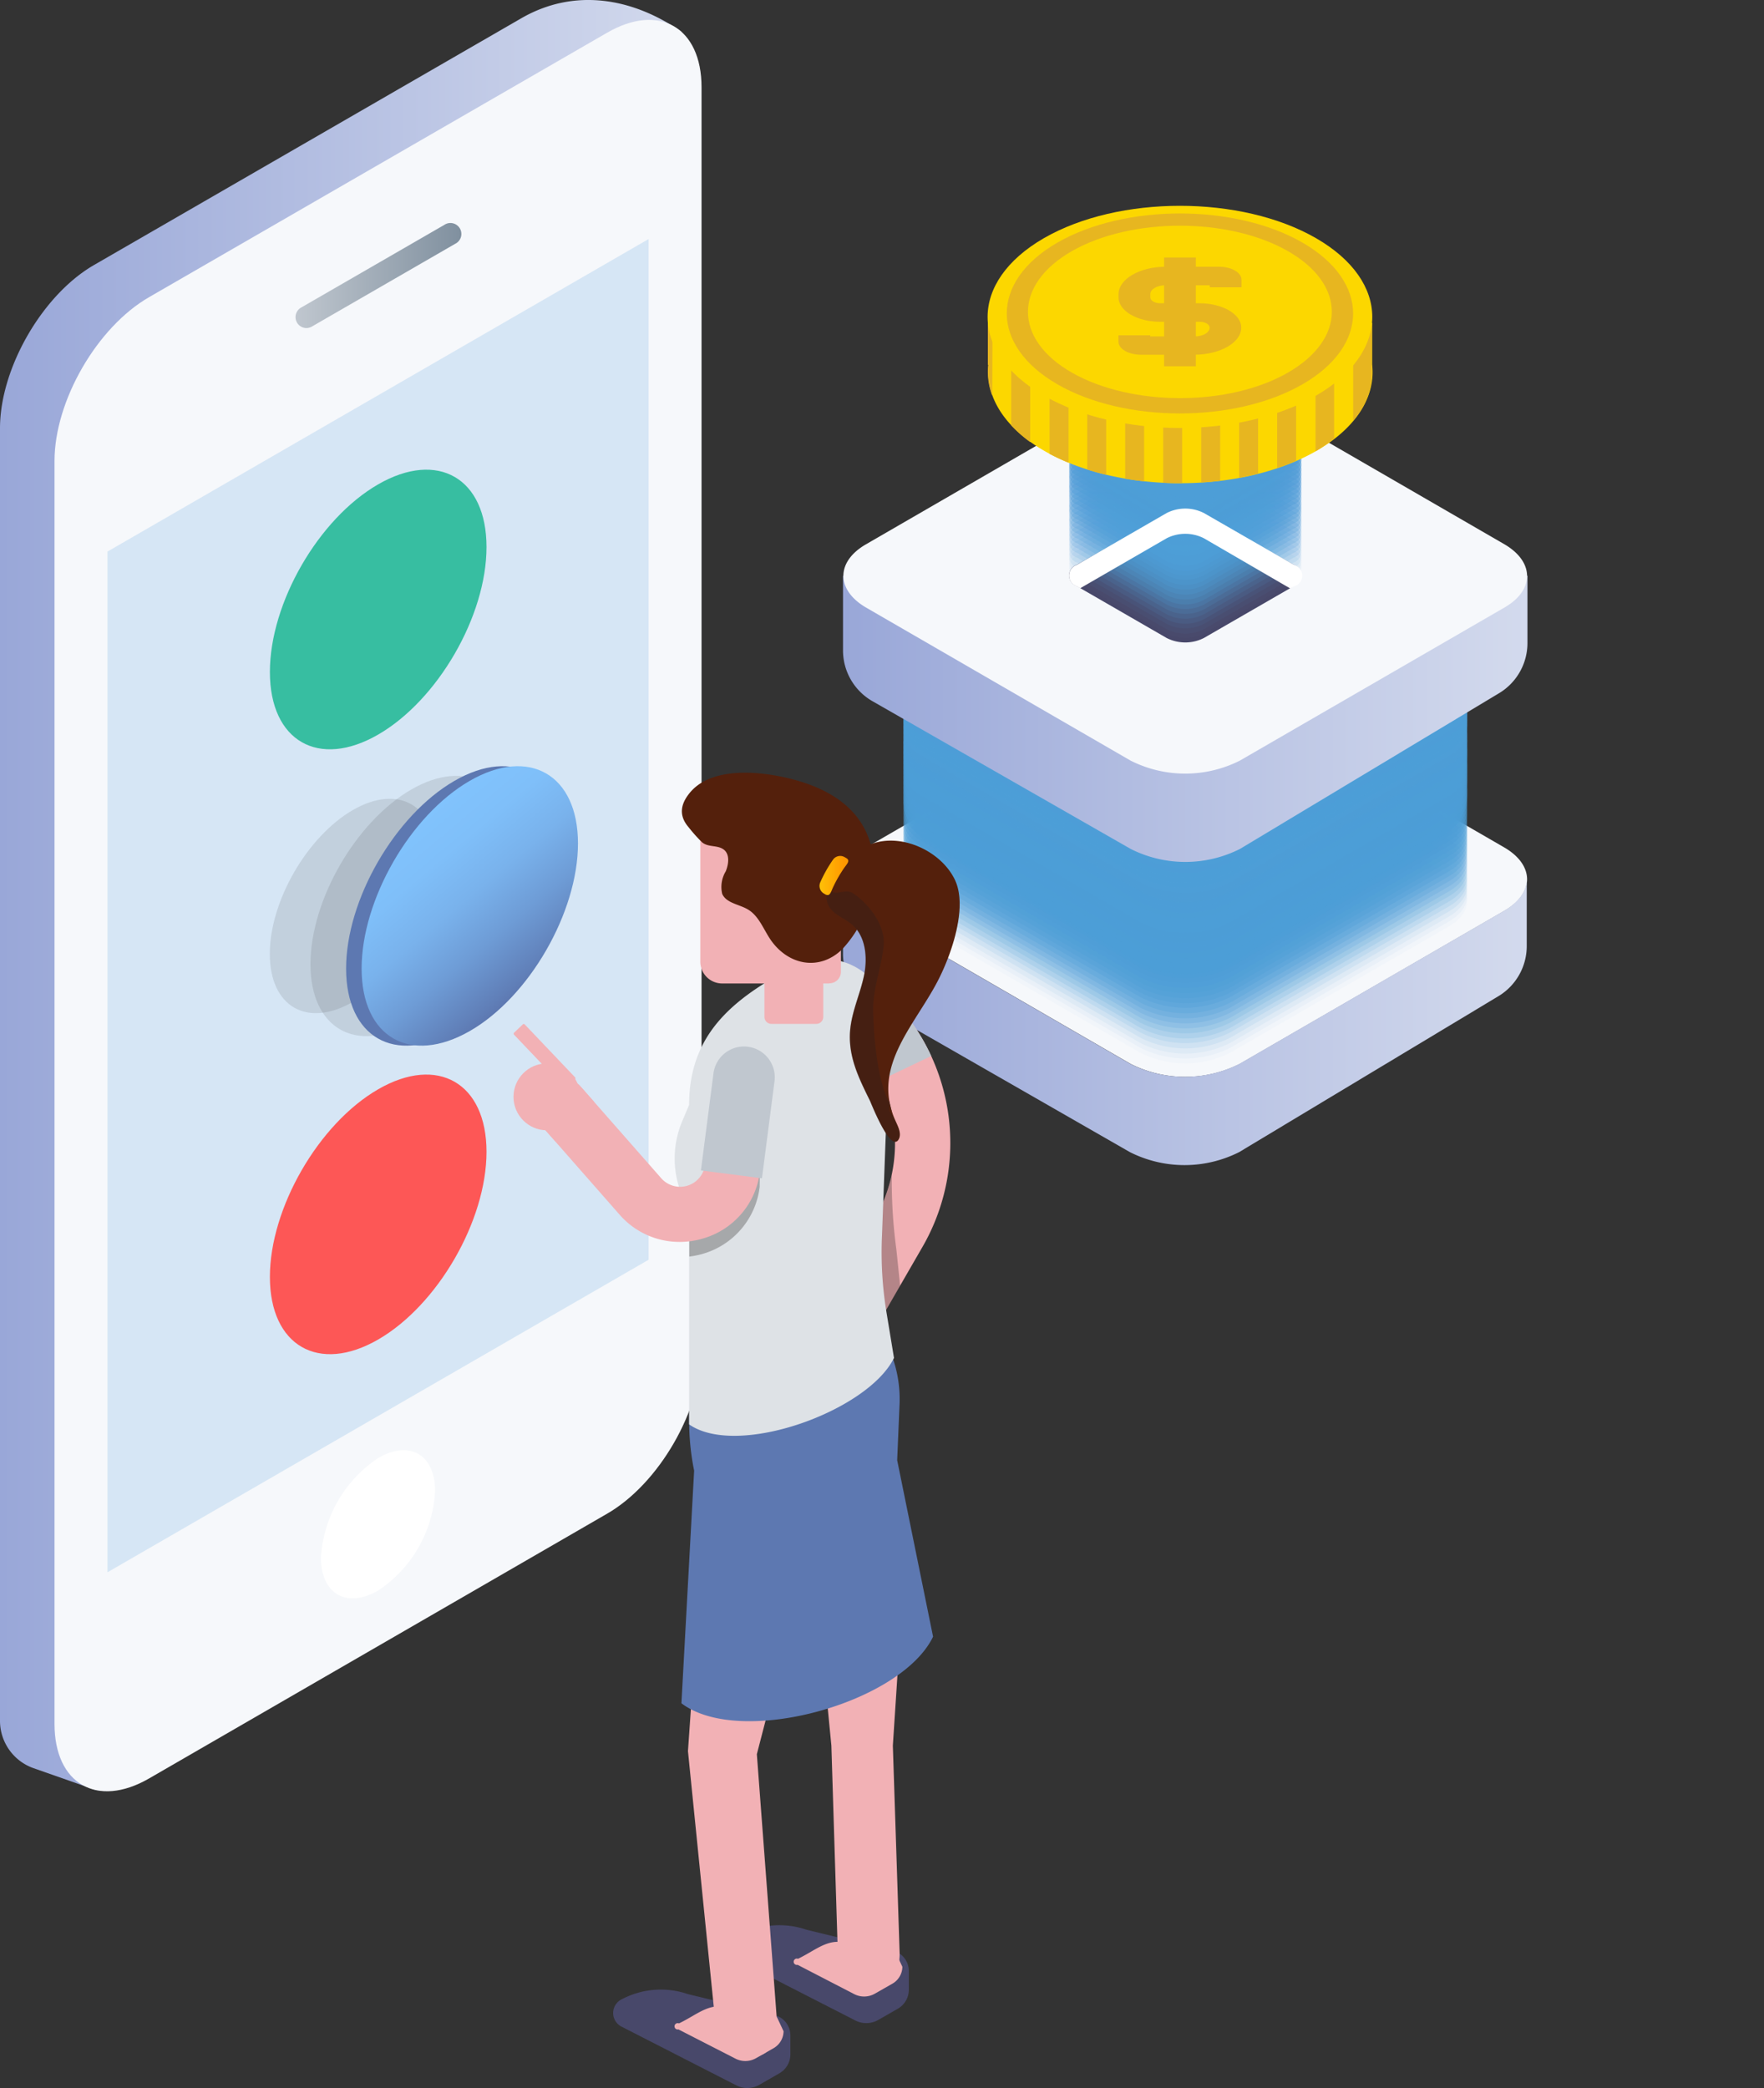 <svg id="47a97f7e-73f4-4dd8-abbe-4f8abd54e6cf" data-name="Graphics" xmlns="http://www.w3.org/2000/svg" xmlns:xlink="http://www.w3.org/1999/xlink" viewBox="0 0 200 236.64">
  <rect x="0" y="0" width="200" height="236.64" fill="#333333" stroke="none"/>
  <defs>
    <filter id="ac5db0db-f914-43ca-a4be-9edf4314daa2" x="127.39" y="-8353.21" width="72.61" height="32766" filterUnits="userSpaceOnUse" color-interpolation-filters="sRGB">
      <feFlood flood-color="#fff" result="bg"/>
      <feBlend in="SourceGraphic" in2="bg"/>
    </filter>
    <mask id="bbe355aa-a183-4789-9f9c-3751db133ed4" x="127.39" y="-8353.21" width="72.61" height="32766" maskUnits="userSpaceOnUse">
      <g style="filter: url(#ac5db0db-f914-43ca-a4be-9edf4314daa2)"/>
    </mask>
    <linearGradient id="318a39e6-16ab-41e0-b1ca-c0fe6c794d1e" x1="26.81" y1="75.29" x2="104.42" y2="75.29" gradientTransform="matrix(-1, 0, 0, 1, 200, 0)" gradientUnits="userSpaceOnUse">
      <stop offset="0" stop-color="#d3daed"/>
      <stop offset="1" stop-color="#99a7d8"/>
    </linearGradient>
    <linearGradient id="cb3c7bc8-acd7-4355-bf61-6b5de3be7945" x1="65.62" y1="72.86" x2="65.62" y2="57.66" gradientTransform="matrix(-1, 0, 0, 1, 200, 0)" gradientUnits="userSpaceOnUse">
      <stop offset="0.35" stop-color="#4d9ed7"/>
      <stop offset="1" stop-color="#5d91d7"/>
    </linearGradient>
    <linearGradient id="baeb30a3-38c5-42d0-8b15-b0db3afe9fe6" x1="65.62" y1="72.32" x2="65.62" y2="57.12" xlink:href="#cb3c7bc8-acd7-4355-bf61-6b5de3be7945"/>
    <linearGradient id="96bd8a0b-0fe4-4ea9-9d00-8bf34a2447ff" x1="65.62" y1="71.77" x2="65.62" y2="56.57" xlink:href="#cb3c7bc8-acd7-4355-bf61-6b5de3be7945"/>
    <linearGradient id="0992fb36-9e75-496e-a007-69be1b19966d" x1="65.62" y1="71.22" x2="65.62" y2="56.02" xlink:href="#cb3c7bc8-acd7-4355-bf61-6b5de3be7945"/>
    <linearGradient id="a914aa84-ef52-4540-8940-96d805c556fd" x1="65.62" y1="70.67" x2="65.62" y2="55.47" xlink:href="#cb3c7bc8-acd7-4355-bf61-6b5de3be7945"/>
    <linearGradient id="e985c8ca-f839-47fc-aaa1-7da0f88f151a" x1="65.62" y1="70.13" x2="65.62" y2="54.93" xlink:href="#cb3c7bc8-acd7-4355-bf61-6b5de3be7945"/>
    <linearGradient id="0f753718-0446-41b2-8115-f817d798be5e" x1="65.62" y1="69.58" x2="65.62" y2="54.38" xlink:href="#cb3c7bc8-acd7-4355-bf61-6b5de3be7945"/>
    <linearGradient id="7ff18a1d-410d-4b47-8a48-0fac68388fbf" x1="65.62" y1="69.03" x2="65.62" y2="53.83" xlink:href="#cb3c7bc8-acd7-4355-bf61-6b5de3be7945"/>
    <linearGradient id="f088152e-2416-4f62-92b3-acfe8a5f3f07" x1="65.62" y1="68.48" x2="65.62" y2="53.28" xlink:href="#cb3c7bc8-acd7-4355-bf61-6b5de3be7945"/>
    <linearGradient id="cf6fb3ac-0df4-4946-bc59-b24559400c8d" x1="65.62" y1="67.94" x2="65.62" y2="52.74" xlink:href="#cb3c7bc8-acd7-4355-bf61-6b5de3be7945"/>
    <linearGradient id="b5d7688b-e029-4e45-a9f5-66cfc3671f7e" x1="65.62" y1="67.39" x2="65.62" y2="52.19" xlink:href="#cb3c7bc8-acd7-4355-bf61-6b5de3be7945"/>
    <linearGradient id="8bf0473b-93fc-46c2-9ccf-6811695eb870" x1="65.62" y1="66.84" x2="65.62" y2="51.64" xlink:href="#cb3c7bc8-acd7-4355-bf61-6b5de3be7945"/>
    <linearGradient id="77410397-fadf-468d-af22-b9abb28c0cd2" x1="65.62" y1="66.29" x2="65.62" y2="51.1" xlink:href="#cb3c7bc8-acd7-4355-bf61-6b5de3be7945"/>
    <linearGradient id="0b9280f1-7860-47cd-8324-2170a945d2b4" x1="65.62" y1="65.75" x2="65.62" y2="50.55" xlink:href="#cb3c7bc8-acd7-4355-bf61-6b5de3be7945"/>
    <linearGradient id="5339cd63-bd8c-442c-90b4-6e4993dcaf18" x1="65.62" y1="65.2" x2="65.62" y2="50" xlink:href="#cb3c7bc8-acd7-4355-bf61-6b5de3be7945"/>
    <linearGradient id="e9266d9c-b798-4250-8507-87653c0d345f" x1="65.62" y1="64.65" x2="65.62" y2="49.45" xlink:href="#cb3c7bc8-acd7-4355-bf61-6b5de3be7945"/>
    <linearGradient id="070e7595-56d0-4330-8845-0594552e833b" x1="65.62" y1="64.1" x2="65.62" y2="48.91" xlink:href="#cb3c7bc8-acd7-4355-bf61-6b5de3be7945"/>
    <linearGradient id="2bc3b43b-1688-46a1-a58b-777956156d5f" x1="65.62" y1="63.56" x2="65.62" y2="48.36" xlink:href="#cb3c7bc8-acd7-4355-bf61-6b5de3be7945"/>
    <linearGradient id="0d01f948-ae99-4187-8300-5fd468ad3b71" x1="65.62" y1="63.01" x2="65.62" y2="47.81" xlink:href="#cb3c7bc8-acd7-4355-bf61-6b5de3be7945"/>
    <linearGradient id="d5d0e951-1990-41b1-9a06-237799c3d3f6" x1="65.62" y1="62.46" x2="65.62" y2="47.26" xlink:href="#cb3c7bc8-acd7-4355-bf61-6b5de3be7945"/>
    <linearGradient id="85301667-e633-4ec2-bddd-9ba5f20ec847" x1="65.62" y1="61.91" x2="65.62" y2="46.72" xlink:href="#cb3c7bc8-acd7-4355-bf61-6b5de3be7945"/>
    <linearGradient id="d5418d8c-892d-4490-bcc2-7345f78e23fb" x1="65.62" y1="61.37" x2="65.62" y2="46.17" xlink:href="#cb3c7bc8-acd7-4355-bf61-6b5de3be7945"/>
    <linearGradient id="6b6986bc-1059-4b36-b8ab-8816ab54d861" x1="65.62" y1="60.82" x2="65.62" y2="45.62" xlink:href="#cb3c7bc8-acd7-4355-bf61-6b5de3be7945"/>
    <linearGradient id="4d72681f-f3c1-40b5-9523-f3c0eb1732be" x1="65.62" y1="60.27" x2="65.62" y2="45.07" xlink:href="#cb3c7bc8-acd7-4355-bf61-6b5de3be7945"/>
    <linearGradient id="e3050135-a67e-4f5c-9750-4fb9cb1d7316" x1="65.62" y1="59.72" x2="65.62" y2="44.53" xlink:href="#cb3c7bc8-acd7-4355-bf61-6b5de3be7945"/>
    <linearGradient id="94417998-1473-412e-9d99-57a3143b7ad2" x1="65.62" y1="59.18" x2="65.62" y2="43.98" xlink:href="#cb3c7bc8-acd7-4355-bf61-6b5de3be7945"/>
    <linearGradient id="41e722f0-1375-4700-bef5-ec2576ecaa5e" x1="65.62" y1="58.63" x2="65.62" y2="43.43" xlink:href="#cb3c7bc8-acd7-4355-bf61-6b5de3be7945"/>
    <linearGradient id="f6fedfc6-22bc-4f49-974c-02f9d10ce9c6" x1="65.62" y1="58.08" x2="65.62" y2="42.88" xlink:href="#cb3c7bc8-acd7-4355-bf61-6b5de3be7945"/>
    <linearGradient id="96a52eaf-c94c-415a-b1b3-7b6071d7a738" x1="65.62" y1="57.53" x2="65.62" y2="42.34" xlink:href="#cb3c7bc8-acd7-4355-bf61-6b5de3be7945"/>
    <linearGradient id="109f1c71-24d3-4328-aacc-03ec2c5d896a" x1="65.62" y1="56.99" x2="65.62" y2="41.79" xlink:href="#cb3c7bc8-acd7-4355-bf61-6b5de3be7945"/>
    <linearGradient id="b223de93-8aa1-4366-9a40-82cb1de61c0d" x1="65.62" y1="56.44" x2="65.62" y2="41.24" xlink:href="#cb3c7bc8-acd7-4355-bf61-6b5de3be7945"/>
    <linearGradient id="b0ef1f00-fe89-40f6-b75e-d353b256e740" x1="65.62" y1="55.34" x2="65.62" y2="40.15" xlink:href="#cb3c7bc8-acd7-4355-bf61-6b5de3be7945"/>
    <linearGradient id="e4d1cc1d-1f6f-46a9-862b-4f1f8ca94987" x1="65.62" y1="54.8" x2="65.62" y2="39.6" xlink:href="#cb3c7bc8-acd7-4355-bf61-6b5de3be7945"/>
    <linearGradient id="5d5d9dfc-4c14-4fd9-8141-08f9f48b7576" x1="65.62" y1="54.25" x2="65.62" y2="39.05" xlink:href="#cb3c7bc8-acd7-4355-bf61-6b5de3be7945"/>
    <linearGradient id="3044d4b1-2ae4-4053-86f6-9f8cc2c21265" x1="65.62" y1="53.7" x2="65.62" y2="38.5" xlink:href="#cb3c7bc8-acd7-4355-bf61-6b5de3be7945"/>
    <linearGradient id="26b04eae-2cd6-4b94-a417-ffeb4881bd54" x1="65.62" y1="53.15" x2="65.62" y2="37.96" xlink:href="#cb3c7bc8-acd7-4355-bf61-6b5de3be7945"/>
    <linearGradient id="716bbb98-0eca-4ab2-ac83-50d8309d8790" x1="65.62" y1="52.61" x2="65.62" y2="37.41" xlink:href="#cb3c7bc8-acd7-4355-bf61-6b5de3be7945"/>
    <linearGradient id="3f7fd053-b424-473b-aec6-e404cd5daa4d" x1="65.62" y1="52.06" x2="65.62" y2="36.86" xlink:href="#cb3c7bc8-acd7-4355-bf61-6b5de3be7945"/>
    <linearGradient id="84df6552-357e-40c5-9741-a68c180679bc" x1="65.62" y1="51.51" x2="65.62" y2="36.31" xlink:href="#cb3c7bc8-acd7-4355-bf61-6b5de3be7945"/>
    <linearGradient id="e96b3357-00c0-4c00-8174-491ecd2bea2b" x1="65.62" y1="50.96" x2="65.62" y2="35.77" xlink:href="#cb3c7bc8-acd7-4355-bf61-6b5de3be7945"/>
    <linearGradient id="d353df6a-fcf9-4e25-a411-86631e478d6e" x1="65.62" y1="50.42" x2="65.62" y2="35.22" xlink:href="#cb3c7bc8-acd7-4355-bf61-6b5de3be7945"/>
    <linearGradient id="54538f16-9bd8-4e5d-9c20-c82405bce0df" x1="26.81" y1="115.85" x2="104.42" y2="115.85" xlink:href="#318a39e6-16ab-41e0-b1ca-c0fe6c794d1e"/>
    <filter id="62c82072-7e90-43d7-a902-5f1125fa3555" x="6.39" y="-8353.21" width="118.2" height="32766" filterUnits="userSpaceOnUse" color-interpolation-filters="sRGB">
      <feFlood flood-color="#fff" result="bg"/>
      <feBlend in="SourceGraphic" in2="bg"/>
    </filter>
    <mask id="25e343c0-fb6c-4fba-bd69-519bc584c4fd" x="6.39" y="-8353.21" width="118.2" height="32766" maskUnits="userSpaceOnUse">
      <g style="filter: url(#62c82072-7e90-43d7-a902-5f1125fa3555)"/>
    </mask>
    <linearGradient id="001537d6-c1c4-438b-8f6a-991dc20949e2" x1="120.84" y1="101.46" x2="200" y2="101.46" xlink:href="#318a39e6-16ab-41e0-b1ca-c0fe6c794d1e"/>
    <linearGradient id="18a7dc82-1d63-4920-8ad1-946658d38621" x1="147.77" y1="31.25" x2="166.5" y2="31.25" gradientTransform="matrix(-1, 0, 0, 1, 200, 0)" gradientUnits="userSpaceOnUse">
      <stop offset="0" stop-color="#80909f"/>
      <stop offset="1" stop-color="#c0c7cf"/>
    </linearGradient>
    <linearGradient id="5532a6f5-9bfc-4615-8b29-34b267c00176" x1="139.59" y1="111.21" x2="153.91" y2="94.15" gradientTransform="matrix(-1, 0, 0, 1, 200, 0)" gradientUnits="userSpaceOnUse">
      <stop offset="0" stop-color="#5d78b1"/>
      <stop offset="0.05" stop-color="#607fb8"/>
      <stop offset="0.3" stop-color="#6e9cd6"/>
      <stop offset="0.54" stop-color="#79b2ec"/>
      <stop offset="0.78" stop-color="#7fbff9"/>
      <stop offset="1" stop-color="#81c3fd"/>
    </linearGradient>
    <linearGradient id="eac42cab-a76e-4376-a005-e9eec89bdc93" x1="103.84" y1="99.22" x2="107.11" y2="99.22" gradientTransform="matrix(-1, 0, 0, 1, 200, 0)" gradientUnits="userSpaceOnUse">
      <stop offset="0.15" stop-color="#ff9800"/>
      <stop offset="1" stop-color="#ffc107"/>
    </linearGradient>
  </defs>
  <title>price-compare</title>
  <g style="mask: url(#bbe355aa-a183-4789-9f9c-3751db133ed4)">
    <g style="opacity: 0.22">
      <polygon id="f8f56d88-fd06-4ccf-8141-433e5bdd17be" data-name="&lt;Path&gt;" points="168.75 106.09 200 124.31 158.64 148.18 127.39 129.97 168.75 106.09" style="fill: #fff"/>
      <polygon points="168.75 106.09 199.33 123.91 157.97 147.79 127.39 129.97 168.75 106.09" style="fill: #fbfbfb"/>
      <polygon points="168.75 106.09 198.66 123.52 157.3 147.4 127.39 129.97 168.75 106.09" style="fill: #f6f6f8"/>
      <polygon points="168.75 106.09 197.99 123.13 156.63 147.01 127.39 129.97 168.75 106.09" style="fill: #f2f2f4"/>
      <polygon points="168.75 106.09 197.32 122.74 155.96 146.62 127.39 129.97 168.75 106.09" style="fill: #ededf0"/>
      <polygon points="168.75 106.09 196.65 122.35 155.29 146.22 127.39 129.97 168.75 106.09" style="fill: #e9e9ed"/>
      <polygon points="168.75 106.09 195.98 121.96 154.62 145.83 127.39 129.97 168.75 106.09" style="fill: #e4e4e9"/>
      <polygon points="168.75 106.09 195.31 121.56 153.95 145.44 127.39 129.97 168.75 106.09" style="fill: #e0e0e6"/>
      <polygon points="168.75 106.09 194.64 121.17 153.28 145.05 127.39 129.97 168.75 106.09" style="fill: #dbdbe2"/>
      <polygon points="168.75 106.09 193.97 120.78 152.61 144.66 127.39 129.97 168.75 106.09" style="fill: #d7d7de"/>
      <polygon points="168.75 106.09 193.3 120.39 151.94 144.27 127.39 129.97 168.75 106.09" style="fill: #d2d2db"/>
      <polygon points="168.75 106.09 192.63 120 151.27 143.88 127.39 129.97 168.75 106.09" style="fill: #ceced7"/>
      <polygon points="168.75 106.09 191.96 119.61 150.6 143.48 127.39 129.97 168.75 106.09" style="fill: #c9c9d3"/>
      <polygon points="168.75 106.09 191.29 119.22 149.93 143.09 127.39 129.97 168.75 106.09" style="fill: #c5c5d0"/>
      <polygon points="168.75 106.09 190.62 118.82 149.26 142.7 127.39 129.97 168.75 106.09" style="fill: #c1c1cc"/>
      <polygon points="168.75 106.09 189.95 118.43 148.59 142.31 127.39 129.97 168.75 106.09" style="fill: #bcbcc8"/>
      <polygon points="168.75 106.09 189.28 118.04 147.92 141.92 127.39 129.97 168.75 106.09" style="fill: #b8b8c5"/>
      <polygon points="168.75 106.09 188.61 117.65 147.25 141.53 127.39 129.97 168.75 106.09" style="fill: #b3b3c1"/>
      <polygon points="168.75 106.09 187.94 117.26 146.58 141.13 127.39 129.97 168.75 106.09" style="fill: #afafbe"/>
      <polygon points="168.75 106.09 187.27 116.86 145.91 140.74 127.39 129.97 168.75 106.09" style="fill: #aaaaba"/>
      <polygon points="168.75 106.09 186.6 116.47 145.24 140.35 127.39 129.97 168.75 106.09" style="fill: #a6a6b6"/>
      <polygon points="168.75 106.09 185.93 116.08 144.57 139.96 127.39 129.97 168.75 106.09" style="fill: #a1a1b3"/>
      <polygon points="168.75 106.09 185.26 115.69 143.9 139.57 127.39 129.97 168.75 106.09" style="fill: #9d9daf"/>
      <polygon points="168.75 106.09 184.59 115.3 143.23 139.18 127.39 129.97 168.75 106.09" style="fill: #9898ab"/>
      <polygon points="168.75 106.09 183.92 114.91 142.56 138.78 127.39 129.97 168.75 106.09" style="fill: #9494a8"/>
      <polygon points="168.75 106.09 183.25 114.52 141.89 138.39 127.39 129.97 168.75 106.09" style="fill: #8f8fa4"/>
      <polygon points="168.75 106.09 182.58 114.12 141.22 138 127.39 129.97 168.75 106.09" style="fill: #8b8ba1"/>
      <polygon points="168.75 106.09 181.91 113.73 140.55 137.61 127.39 129.97 168.75 106.09" style="fill: #86869d"/>
      <polygon points="168.75 106.09 181.24 113.34 139.88 137.22 127.39 129.97 168.75 106.09" style="fill: #828299"/>
      <polygon points="168.75 106.09 180.57 112.95 139.21 136.83 127.39 129.97 168.75 106.09" style="fill: #7e7e96"/>
      <polygon points="168.75 106.09 179.9 112.56 138.54 136.43 127.39 129.97 168.75 106.09" style="fill: #797992"/>
      <polygon points="168.75 106.09 179.23 112.17 137.87 136.04 127.39 129.97 168.75 106.09" style="fill: #75758e"/>
      <polygon points="168.75 106.09 178.56 111.77 137.2 135.65 127.39 129.97 168.75 106.09" style="fill: #70708b"/>
      <polygon points="168.75 106.09 177.89 111.38 136.53 135.26 127.39 129.97 168.75 106.09" style="fill: #6c6c87"/>
      <polygon points="168.75 106.09 177.22 110.99 135.86 134.87 127.39 129.97 168.75 106.09" style="fill: #676783"/>
      <polygon points="168.75 106.09 176.55 110.6 135.19 134.48 127.39 129.97 168.75 106.09" style="fill: #636380"/>
      <polygon points="168.75 106.09 175.88 110.21 134.52 134.08 127.39 129.97 168.75 106.09" style="fill: #5e5e7c"/>
      <polygon points="168.75 106.09 175.21 109.81 133.85 133.69 127.39 129.97 168.75 106.09" style="fill: #5a5a79"/>
      <polygon points="168.75 106.09 174.54 109.42 133.18 133.3 127.39 129.97 168.75 106.09" style="fill: #555575"/>
      <polygon points="168.75 106.09 173.87 109.03 132.51 132.91 127.39 129.97 168.75 106.09" style="fill: #515171"/>
      <polygon points="168.75 106.09 173.2 108.64 131.84 132.52 127.39 129.97 168.75 106.09" style="fill: #4c4c6e"/>
      <polygon id="83516a3c-4065-463e-821c-459adf3924e9" data-name="&lt;Path&gt;" points="168.75 106.09 172.53 108.25 131.17 132.13 127.39 129.97 168.75 106.09" style="fill: #48486a"/>
    </g>
  </g>
  <g id="0851080e-5e15-4774-85aa-9207d8949c08" data-name="&lt;Group&gt;">
    <path id="3c6bc564-482e-46d1-ac91-d2463670cc52" data-name="&lt;Path&gt;" d="M128.18,78.71a13.76,13.76,0,0,1,12.4,0l30,17.35c3.41,2,3.41,5.19,0,7.16l-30,17.35a13.76,13.76,0,0,1-12.4,0l-30-17.35c-3.41-2-3.41-5.19,0-7.16Z" transform="translate(0 0)" style="fill: #f6f8fb"/>
    <g id="043e711b-9377-48c2-9779-c58037deb20f" data-name="&lt;Group&gt;">
      <path id="3c419c09-6260-4dd1-9d03-34b3071128b4" data-name="&lt;Path&gt;" d="M129.28,85.39a11.33,11.33,0,0,1,10.22,0l24.75,14.29c2.81,1.62,2.81,4.28,0,5.9l-24.75,14.29a11.33,11.33,0,0,1-10.22,0l-24.75-14.29c-2.81-1.62-2.81-4.28,0-5.9Z" transform="translate(0 0)" style="fill: #4d9ed7;opacity: 0"/>
      <path d="M129.28,84.82a11.33,11.33,0,0,1,10.22,0l24.75,14.29c2.81,1.62,2.81,4.28,0,5.9L139.49,119.3a11.33,11.33,0,0,1-10.22,0L104.53,105c-2.81-1.62-2.81-4.28,0-5.9Z" transform="translate(0 0)" style="fill: #4d9ed7;opacity: 0.024"/>
      <path d="M129.28,84.26a11.33,11.33,0,0,1,10.22,0l24.75,14.29c2.81,1.62,2.81,4.28,0,5.9l-24.75,14.29a11.33,11.33,0,0,1-10.22,0l-24.75-14.29c-2.81-1.62-2.81-4.28,0-5.9Z" transform="translate(0 0)" style="fill: #4d9ed7;opacity: 0.049"/>
      <path d="M129.28,83.69a11.33,11.33,0,0,1,10.22,0L164.24,98c2.81,1.62,2.81,4.28,0,5.9l-24.75,14.29a11.33,11.33,0,0,1-10.22,0l-24.75-14.29c-2.81-1.62-2.81-4.28,0-5.9Z" transform="translate(0 0)" style="fill: #4d9ed7;opacity: 0.073"/>
      <path d="M129.28,83.12a11.33,11.33,0,0,1,10.22,0l24.75,14.29c2.81,1.62,2.81,4.28,0,5.9l-24.75,14.29a11.33,11.33,0,0,1-10.22,0l-24.75-14.29c-2.81-1.62-2.81-4.28,0-5.9Z" transform="translate(0 0)" style="fill: #4d9ed7;opacity: 0.098"/>
      <path d="M129.28,82.55a11.33,11.33,0,0,1,10.22,0l24.75,14.29c2.81,1.62,2.81,4.28,0,5.9L139.49,117a11.33,11.33,0,0,1-10.22,0l-24.75-14.29c-2.81-1.62-2.81-4.28,0-5.9Z" transform="translate(0 0)" style="fill: #4d9ed7;opacity: 0.122"/>
      <path d="M129.28,82a11.33,11.33,0,0,1,10.22,0l24.75,14.29c2.81,1.62,2.81,4.28,0,5.9l-24.75,14.29a11.33,11.33,0,0,1-10.22,0l-24.75-14.29c-2.81-1.62-2.81-4.28,0-5.9Z" transform="translate(0 0)" style="fill: #4d9ed7;opacity: 0.146"/>
      <path d="M129.28,81.42a11.33,11.33,0,0,1,10.22,0L164.24,95.7c2.81,1.62,2.81,4.28,0,5.9l-24.75,14.29a11.33,11.33,0,0,1-10.22,0L104.53,101.6c-2.81-1.62-2.81-4.28,0-5.9Z" transform="translate(0 0)" style="fill: #4d9ed7;opacity: 0.171"/>
      <path d="M129.28,80.85a11.33,11.33,0,0,1,10.22,0l24.75,14.29c2.81,1.62,2.81,4.28,0,5.9l-24.75,14.29a11.33,11.33,0,0,1-10.22,0L104.53,101c-2.81-1.62-2.81-4.28,0-5.9Z" transform="translate(0 0)" style="fill: #4d9ed7;opacity: 0.195"/>
      <path d="M129.28,80.28a11.33,11.33,0,0,1,10.22,0l24.75,14.29c2.81,1.62,2.81,4.28,0,5.9l-24.75,14.29a11.33,11.33,0,0,1-10.22,0l-24.75-14.29c-2.81-1.62-2.81-4.28,0-5.9Z" transform="translate(0 0)" style="fill: #4d9ed7;opacity: 0.22"/>
      <path d="M129.28,79.71a11.33,11.33,0,0,1,10.22,0L164.24,94c2.81,1.62,2.81,4.28,0,5.9l-24.75,14.29a11.33,11.33,0,0,1-10.22,0L104.53,99.9c-2.81-1.62-2.81-4.28,0-5.9Z" transform="translate(0 0)" style="fill: #4d9ed7;opacity: 0.244"/>
      <path d="M129.28,79.14a11.33,11.33,0,0,1,10.22,0l24.75,14.29c2.81,1.62,2.81,4.28,0,5.9l-24.75,14.29a11.33,11.33,0,0,1-10.22,0L104.53,99.33c-2.81-1.62-2.81-4.28,0-5.9Z" transform="translate(0 0)" style="fill: #4d9ed7;opacity: 0.268"/>
      <path d="M129.28,78.58a11.33,11.33,0,0,1,10.22,0l24.75,14.29c2.81,1.62,2.81,4.28,0,5.9L139.49,113a11.33,11.33,0,0,1-10.22,0L104.53,98.76c-2.81-1.62-2.81-4.28,0-5.9Z" transform="translate(0 0)" style="fill: #4d9ed7;opacity: 0.293"/>
      <path d="M129.28,78a11.33,11.33,0,0,1,10.22,0l24.75,14.29c2.81,1.62,2.81,4.28,0,5.9l-24.75,14.29a11.33,11.33,0,0,1-10.22,0L104.53,98.19c-2.81-1.62-2.81-4.28,0-5.9Z" transform="translate(0 0)" style="fill: #4d9ed7;opacity: 0.317"/>
      <path d="M129.28,77.44a11.33,11.33,0,0,1,10.22,0l24.75,14.29c2.81,1.62,2.81,4.28,0,5.9l-24.75,14.29a11.33,11.33,0,0,1-10.22,0L104.53,97.62c-2.81-1.62-2.81-4.28,0-5.9Z" transform="translate(0 0)" style="fill: #4d9ed7;opacity: 0.341"/>
      <path d="M129.28,76.87a11.33,11.33,0,0,1,10.22,0l24.75,14.29c2.81,1.62,2.81,4.28,0,5.9l-24.75,14.29a11.33,11.33,0,0,1-10.22,0L104.53,97.06c-2.81-1.62-2.81-4.28,0-5.9Z" transform="translate(0 0)" style="fill: #4d9ed7;opacity: 0.366"/>
      <path d="M129.28,76.3a11.33,11.33,0,0,1,10.22,0l24.75,14.29c2.81,1.62,2.81,4.28,0,5.9l-24.75,14.29a11.33,11.33,0,0,1-10.22,0L104.53,96.49c-2.81-1.62-2.81-4.28,0-5.9Z" transform="translate(0 0)" style="fill: #4d9ed7;opacity: 0.39"/>
      <path d="M129.28,75.73a11.33,11.33,0,0,1,10.22,0L164.24,90c2.81,1.62,2.81,4.28,0,5.9l-24.75,14.29a11.33,11.33,0,0,1-10.22,0L104.53,95.92c-2.81-1.62-2.81-4.28,0-5.9Z" transform="translate(0 0)" style="fill: #4d9ed7;opacity: 0.415"/>
      <path d="M129.28,75.17a11.33,11.33,0,0,1,10.22,0l24.75,14.29c2.81,1.62,2.81,4.28,0,5.9l-24.75,14.29a11.33,11.33,0,0,1-10.22,0L104.53,95.35c-2.81-1.62-2.81-4.28,0-5.9Z" transform="translate(0 0)" style="fill: #4d9ed7;opacity: 0.439"/>
      <path d="M129.28,74.6a11.33,11.33,0,0,1,10.22,0l24.75,14.29c2.81,1.62,2.81,4.28,0,5.9l-24.75,14.29a11.33,11.33,0,0,1-10.22,0L104.53,94.78c-2.81-1.62-2.81-4.28,0-5.9Z" transform="translate(0 0)" style="fill: #4d9ed7;opacity: 0.463"/>
      <path d="M129.28,74a11.33,11.33,0,0,1,10.22,0l24.75,14.29c2.81,1.62,2.81,4.28,0,5.9L139.49,108.5a11.33,11.33,0,0,1-10.22,0L104.53,94.22c-2.81-1.62-2.81-4.28,0-5.9Z" transform="translate(0 0)" style="fill: #4d9ed7;opacity: 0.488"/>
      <path d="M129.28,73.46a11.33,11.33,0,0,1,10.22,0l24.75,14.29c2.81,1.62,2.81,4.28,0,5.9l-24.75,14.29a11.33,11.33,0,0,1-10.22,0L104.53,93.65c-2.81-1.62-2.81-4.28,0-5.9Z" transform="translate(0 0)" style="fill: #4d9ed7;opacity: 0.512"/>
      <path d="M129.28,72.89a11.33,11.33,0,0,1,10.22,0l24.75,14.29c2.81,1.62,2.81,4.28,0,5.9l-24.75,14.29a11.33,11.33,0,0,1-10.22,0L104.53,93.08c-2.81-1.62-2.81-4.28,0-5.9Z" transform="translate(0 0)" style="fill: #4d9ed7;opacity: 0.537"/>
      <path d="M129.28,72.33a11.33,11.33,0,0,1,10.22,0l24.75,14.29c2.81,1.62,2.81,4.28,0,5.9L139.49,106.8a11.33,11.33,0,0,1-10.22,0L104.53,92.51c-2.81-1.62-2.81-4.28,0-5.9Z" transform="translate(0 0)" style="fill: #4d9ed7;opacity: 0.561"/>
      <path d="M129.28,71.76a11.33,11.33,0,0,1,10.22,0L164.24,86c2.81,1.62,2.81,4.28,0,5.9l-24.75,14.29a11.33,11.33,0,0,1-10.22,0L104.53,91.94c-2.81-1.62-2.81-4.28,0-5.9Z" transform="translate(0 0)" style="fill: #4d9ed7;opacity: 0.585"/>
      <path d="M129.28,71.19a11.33,11.33,0,0,1,10.22,0l24.75,14.29c2.81,1.62,2.81,4.28,0,5.9l-24.75,14.29a11.33,11.33,0,0,1-10.22,0L104.53,91.38c-2.81-1.62-2.81-4.28,0-5.9Z" transform="translate(0 0)" style="fill: #4d9ed7;opacity: 0.61"/>
      <path d="M129.28,70.62a11.33,11.33,0,0,1,10.22,0l24.75,14.29c2.81,1.62,2.81,4.28,0,5.9l-24.75,14.29a11.33,11.33,0,0,1-10.22,0L104.53,90.81c-2.81-1.62-2.81-4.28,0-5.9Z" transform="translate(0 0)" style="fill: #4d9ed7;opacity: 0.634"/>
      <path d="M129.28,70.05a11.33,11.33,0,0,1,10.22,0l24.75,14.29c2.81,1.62,2.81,4.28,0,5.9l-24.75,14.29a11.33,11.33,0,0,1-10.22,0L104.53,90.24c-2.81-1.62-2.81-4.28,0-5.9Z" transform="translate(0 0)" style="fill: #4d9ed7;opacity: 0.659"/>
      <path d="M129.28,69.49a11.33,11.33,0,0,1,10.22,0l24.75,14.29c2.81,1.62,2.81,4.28,0,5.9L139.49,104a11.33,11.33,0,0,1-10.22,0L104.53,89.67c-2.81-1.62-2.81-4.28,0-5.9Z" transform="translate(0 0)" style="fill: #4d9ed7;opacity: 0.683"/>
      <path d="M129.28,68.92a11.33,11.33,0,0,1,10.22,0L164.24,83.2c2.81,1.62,2.81,4.28,0,5.9l-24.75,14.29a11.33,11.33,0,0,1-10.22,0L104.53,89.1c-2.81-1.62-2.81-4.28,0-5.9Z" transform="translate(0 0)" style="fill: #4d9ed7;opacity: 0.707"/>
      <path d="M129.28,68.35a11.33,11.33,0,0,1,10.22,0l24.75,14.29c2.81,1.62,2.81,4.28,0,5.9l-24.75,14.29a11.33,11.33,0,0,1-10.22,0L104.53,88.53c-2.81-1.62-2.81-4.28,0-5.9Z" transform="translate(0 0)" style="fill: #4d9ed7;opacity: 0.732"/>
      <path d="M129.28,67.78a11.33,11.33,0,0,1,10.22,0l24.75,14.29c2.81,1.62,2.81,4.28,0,5.9l-24.75,14.29a11.33,11.33,0,0,1-10.22,0L104.53,88c-2.81-1.62-2.81-4.28,0-5.9Z" transform="translate(0 0)" style="fill: #4d9ed7;opacity: 0.756"/>
      <path d="M129.28,67.21a11.33,11.33,0,0,1,10.22,0L164.24,81.5c2.81,1.62,2.81,4.28,0,5.9l-24.75,14.29a11.33,11.33,0,0,1-10.22,0L104.53,87.4c-2.81-1.62-2.81-4.28,0-5.9Z" transform="translate(0 0)" style="fill: #4d9ed7;opacity: 0.78"/>
      <path d="M129.28,66.64a11.33,11.33,0,0,1,10.22,0l24.75,14.29c2.81,1.62,2.81,4.28,0,5.9l-24.75,14.29a11.33,11.33,0,0,1-10.22,0L104.53,86.83c-2.81-1.62-2.81-4.28,0-5.9Z" transform="translate(0 0)" style="fill: #4d9ed7;opacity: 0.805"/>
      <path d="M129.28,66.08a11.33,11.33,0,0,1,10.22,0l24.75,14.29c2.81,1.62,2.81,4.28,0,5.9l-24.75,14.29a11.33,11.33,0,0,1-10.22,0L104.53,86.26c-2.81-1.62-2.81-4.28,0-5.9Z" transform="translate(0 0)" style="fill: #4d9ed7;opacity: 0.829"/>
      <path d="M129.28,65.51a11.33,11.33,0,0,1,10.22,0L164.24,79.8c2.81,1.62,2.81,4.28,0,5.9L139.49,100a11.33,11.33,0,0,1-10.22,0L104.53,85.69c-2.81-1.62-2.81-4.28,0-5.9Z" transform="translate(0 0)" style="fill: #4d9ed7;opacity: 0.854"/>
      <path d="M129.28,64.94a11.33,11.33,0,0,1,10.22,0l24.75,14.29c2.81,1.62,2.81,4.28,0,5.9L139.49,99.41a11.33,11.33,0,0,1-10.22,0L104.53,85.13c-2.81-1.62-2.81-4.28,0-5.9Z" transform="translate(0 0)" style="fill: #4d9ed7;opacity: 0.878"/>
      <path d="M129.28,64.37a11.33,11.33,0,0,1,10.22,0l24.75,14.29c2.81,1.62,2.81,4.28,0,5.9L139.49,98.85a11.33,11.33,0,0,1-10.22,0L104.53,84.56c-2.81-1.62-2.81-4.28,0-5.9Z" transform="translate(0 0)" style="fill: #4d9ed7;opacity: 0.902"/>
      <path d="M129.28,63.8a11.33,11.33,0,0,1,10.22,0l24.75,14.29c2.81,1.62,2.81,4.28,0,5.9L139.49,98.28a11.33,11.33,0,0,1-10.22,0L104.53,84c-2.81-1.62-2.81-4.28,0-5.9Z" transform="translate(0 0)" style="fill: #4d9ed7;opacity: 0.927"/>
      <path d="M129.28,63.24a11.33,11.33,0,0,1,10.22,0l24.75,14.29c2.81,1.62,2.81,4.28,0,5.9L139.49,97.71a11.33,11.33,0,0,1-10.22,0L104.53,83.42c-2.81-1.62-2.81-4.28,0-5.9Z" transform="translate(0 0)" style="fill: #4d9ed7;opacity: 0.951"/>
      <path d="M129.28,62.67a11.33,11.33,0,0,1,10.22,0L164.24,77c2.81,1.62,2.81,4.28,0,5.9L139.49,97.14a11.33,11.33,0,0,1-10.22,0L104.53,82.85c-2.81-1.62-2.81-4.28,0-5.9Z" transform="translate(0 0)" style="fill: #4d9ed7;opacity: 0.976"/>
      <path id="8d1d0a4c-d14c-405d-8199-b37a882a5dc1" data-name="&lt;Path&gt;" d="M129.28,62.1a11.33,11.33,0,0,1,10.22,0l24.75,14.29c2.81,1.62,2.81,4.28,0,5.9L139.49,96.57a11.33,11.33,0,0,1-10.22,0L104.53,82.28c-2.81-1.62-2.81-4.28,0-5.9Z" transform="translate(0 0)" style="fill: #4d9ed7"/>
    </g>
    <path id="0d948cad-ab22-4adc-b82f-c6cbc66d09ca" data-name="&lt;Path&gt;" d="M128.18,54.36a13.76,13.76,0,0,1,12.4,0l32.6,10.9v7.59A6.63,6.63,0,0,1,170,78.54L140.59,96.21a13.76,13.76,0,0,1-12.4,0L98.92,79.47a6.63,6.63,0,0,1-3.34-5.76V65.26Z" transform="translate(0 0)" style="fill: url(#318a39e6-16ab-41e0-b1ca-c0fe6c794d1e)"/>
    <path id="340ec04b-25c1-4e8f-9e59-6b4031d77eb7" data-name="&lt;Path&gt;" d="M128.18,44.34a13.76,13.76,0,0,1,12.4,0l30,17.35c3.41,2,3.41,5.19,0,7.16l-30,17.35a13.76,13.76,0,0,1-12.4,0l-30-17.35c-3.41-2-3.41-5.19,0-7.16Z" transform="translate(0 0)" style="fill: #f6f8fb"/>
    <path id="7becf422-3dc4-4f90-991f-2b4639f34728" data-name="&lt;Path&gt;" d="M132.28,58.17a4.67,4.67,0,0,1,4.21,0L146.68,64a1.28,1.28,0,0,1,0,2.43l-10.19,5.88a4.67,4.67,0,0,1-4.21,0l-10.19-5.88a1.28,1.28,0,0,1,0-2.43Z" transform="translate(0 0)" style="fill: #48486a"/>
    <g>
      <path id="e502a95d-2b94-43d9-9bfa-fbad7fca35a8" data-name="&lt;Path&gt;" d="M132.28,58.17a4.67,4.67,0,0,1,4.21,0L146.68,64a1.28,1.28,0,0,1,0,2.43l-10.19,5.88a4.67,4.67,0,0,1-4.21,0l-10.19-5.88a1.28,1.28,0,0,1,0-2.43Z" transform="translate(0 0)" style="fill-opacity: 0;fill: url(#cb3c7bc8-acd7-4355-bf61-6b5de3be7945)"/>
      <path d="M132.28,57.62a4.67,4.67,0,0,1,4.21,0l10.19,5.88a1.28,1.28,0,0,1,0,2.43l-10.19,5.88a4.67,4.67,0,0,1-4.21,0l-10.19-5.88a1.28,1.28,0,0,1,0-2.43Z" transform="translate(0 0)" style="fill-opacity: 0.02;fill: url(#baeb30a3-38c5-42d0-8b15-b0db3afe9fe6)"/>
      <path d="M132.28,57.07a4.67,4.67,0,0,1,4.21,0L146.68,63a1.28,1.28,0,0,1,0,2.43l-10.19,5.88a4.67,4.67,0,0,1-4.21,0l-10.19-5.88a1.28,1.28,0,0,1,0-2.43Z" transform="translate(0 0)" style="fill-opacity: 0.05;fill: url(#96bd8a0b-0fe4-4ea9-9d00-8bf34a2447ff)"/>
      <path d="M132.28,56.52a4.67,4.67,0,0,1,4.21,0l10.19,5.88a1.28,1.28,0,0,1,0,2.43l-10.19,5.88a4.67,4.67,0,0,1-4.21,0l-10.19-5.88a1.28,1.28,0,0,1,0-2.43Z" transform="translate(0 0)" style="fill-opacity: 0.07;fill: url(#0992fb36-9e75-496e-a007-69be1b19966d)"/>
      <path d="M132.28,56a4.67,4.67,0,0,1,4.21,0l10.19,5.88a1.28,1.28,0,0,1,0,2.43l-10.19,5.88a4.67,4.67,0,0,1-4.21,0l-10.19-5.88a1.28,1.28,0,0,1,0-2.43Z" transform="translate(0 0)" style="fill-opacity: 0.1;fill: url(#a914aa84-ef52-4540-8940-96d805c556fd)"/>
      <path d="M132.28,55.43a4.67,4.67,0,0,1,4.21,0l10.19,5.88a1.28,1.28,0,0,1,0,2.43l-10.19,5.88a4.67,4.67,0,0,1-4.21,0l-10.19-5.88a1.28,1.28,0,0,1,0-2.43Z" transform="translate(0 0)" style="fill-opacity: 0.12;fill: url(#e985c8ca-f839-47fc-aaa1-7da0f88f151a)"/>
      <path d="M132.28,54.88a4.67,4.67,0,0,1,4.21,0l10.19,5.88a1.28,1.28,0,0,1,0,2.43l-10.19,5.88a4.67,4.67,0,0,1-4.21,0l-10.19-5.88a1.28,1.28,0,0,1,0-2.43Z" transform="translate(0 0)" style="fill-opacity: 0.15;fill: url(#0f753718-0446-41b2-8115-f817d798be5e)"/>
      <path d="M132.28,54.33a4.67,4.67,0,0,1,4.21,0l10.19,5.88a1.28,1.28,0,0,1,0,2.43l-10.19,5.88a4.67,4.67,0,0,1-4.21,0l-10.19-5.88a1.28,1.28,0,0,1,0-2.43Z" transform="translate(0 0)" style="fill-opacity: 0.17;fill: url(#7ff18a1d-410d-4b47-8a48-0fac68388fbf)"/>
      <path d="M132.28,53.79a4.67,4.67,0,0,1,4.21,0l10.19,5.88a1.28,1.28,0,0,1,0,2.43L136.49,68a4.67,4.67,0,0,1-4.21,0L122.09,62.1a1.28,1.28,0,0,1,0-2.43Z" transform="translate(0 0)" style="fill-opacity: 0.2;fill: url(#f088152e-2416-4f62-92b3-acfe8a5f3f07)"/>
      <path d="M132.28,53.24a4.67,4.67,0,0,1,4.21,0l10.19,5.88a1.28,1.28,0,0,1,0,2.43l-10.19,5.88a4.67,4.67,0,0,1-4.21,0l-10.19-5.88a1.28,1.28,0,0,1,0-2.43Z" transform="translate(0 0)" style="fill-opacity: 0.22;fill: url(#cf6fb3ac-0df4-4946-bc59-b24559400c8d)"/>
      <path d="M132.28,52.69a4.67,4.67,0,0,1,4.21,0l10.19,5.88a1.28,1.28,0,0,1,0,2.43l-10.19,5.88a4.67,4.67,0,0,1-4.21,0L122.09,61a1.28,1.28,0,0,1,0-2.43Z" transform="translate(0 0)" style="fill-opacity: 0.24;fill: url(#b5d7688b-e029-4e45-a9f5-66cfc3671f7e)"/>
      <path d="M132.28,52.14a4.67,4.67,0,0,1,4.21,0L146.68,58a1.28,1.28,0,0,1,0,2.43l-10.19,5.88a4.67,4.67,0,0,1-4.21,0l-10.19-5.88a1.28,1.28,0,0,1,0-2.43Z" transform="translate(0 0)" style="fill-opacity: 0.27;fill: url(#8bf0473b-93fc-46c2-9ccf-6811695eb870)"/>
      <path d="M132.28,51.6a4.67,4.67,0,0,1,4.21,0l10.19,5.88a1.28,1.28,0,0,1,0,2.43l-10.19,5.88a4.67,4.67,0,0,1-4.21,0l-10.19-5.88a1.28,1.28,0,0,1,0-2.43Z" transform="translate(0 0)" style="fill-opacity: 0.29;fill: url(#77410397-fadf-468d-af22-b9abb28c0cd2)"/>
      <path d="M132.28,51a4.67,4.67,0,0,1,4.21,0l10.19,5.88a1.28,1.28,0,0,1,0,2.43l-10.19,5.88a4.67,4.67,0,0,1-4.21,0l-10.19-5.88a1.28,1.28,0,0,1,0-2.43Z" transform="translate(0 0)" style="fill-opacity: 0.32;fill: url(#0b9280f1-7860-47cd-8324-2170a945d2b4)"/>
      <path d="M132.28,50.5a4.67,4.67,0,0,1,4.21,0l10.19,5.88a1.28,1.28,0,0,1,0,2.43L136.49,64.7a4.67,4.67,0,0,1-4.21,0l-10.19-5.88a1.28,1.28,0,0,1,0-2.43Z" transform="translate(0 0)" style="fill-opacity: 0.34;fill: url(#5339cd63-bd8c-442c-90b4-6e4993dcaf18)"/>
      <path d="M132.28,50a4.67,4.67,0,0,1,4.21,0l10.19,5.88a1.28,1.28,0,0,1,0,2.43l-10.19,5.88a4.67,4.67,0,0,1-4.21,0l-10.19-5.88a1.28,1.28,0,0,1,0-2.43Z" transform="translate(0 0)" style="fill-opacity: 0.37;fill: url(#e9266d9c-b798-4250-8507-87653c0d345f)"/>
      <path d="M132.28,49.41a4.67,4.67,0,0,1,4.21,0l10.19,5.88a1.28,1.28,0,0,1,0,2.43L136.49,63.6a4.67,4.67,0,0,1-4.21,0l-10.19-5.88a1.28,1.28,0,0,1,0-2.43Z" transform="translate(0 0)" style="fill-opacity: 0.39;fill: url(#070e7595-56d0-4330-8845-0594552e833b)"/>
      <path d="M132.28,48.86a4.67,4.67,0,0,1,4.21,0l10.19,5.88a1.28,1.28,0,0,1,0,2.43l-10.19,5.88a4.67,4.67,0,0,1-4.21,0l-10.19-5.88a1.28,1.28,0,0,1,0-2.43Z" transform="translate(0 0)" style="fill-opacity: 0.41;fill: url(#2bc3b43b-1688-46a1-a58b-777956156d5f)"/>
      <path d="M132.28,48.31a4.67,4.67,0,0,1,4.21,0l10.19,5.88a1.28,1.28,0,0,1,0,2.43l-10.19,5.88a4.67,4.67,0,0,1-4.21,0l-10.19-5.88a1.28,1.28,0,0,1,0-2.43Z" transform="translate(0 0)" style="fill-opacity: 0.44;fill: url(#0d01f948-ae99-4187-8300-5fd468ad3b71)"/>
      <path d="M132.28,47.76a4.67,4.67,0,0,1,4.21,0l10.19,5.88a1.28,1.28,0,0,1,0,2.43L136.49,62a4.67,4.67,0,0,1-4.21,0l-10.19-5.88a1.28,1.28,0,0,1,0-2.43Z" transform="translate(0 0)" style="fill-opacity: 0.46;fill: url(#d5d0e951-1990-41b1-9a06-237799c3d3f6)"/>
      <path d="M132.28,47.22a4.67,4.67,0,0,1,4.21,0l10.19,5.88a1.28,1.28,0,0,1,0,2.43l-10.19,5.88a4.67,4.67,0,0,1-4.21,0l-10.19-5.88a1.28,1.28,0,0,1,0-2.43Z" transform="translate(0 0)" style="fill-opacity: 0.49;fill: url(#85301667-e633-4ec2-bddd-9ba5f20ec847)"/>
      <path d="M132.28,46.67a4.67,4.67,0,0,1,4.21,0l10.19,5.88a1.28,1.28,0,0,1,0,2.43l-10.19,5.88a4.67,4.67,0,0,1-4.21,0L122.09,55a1.28,1.28,0,0,1,0-2.43Z" transform="translate(0 0)" style="fill-opacity: 0.51;fill: url(#d5418d8c-892d-4490-bcc2-7345f78e23fb)"/>
      <path d="M132.28,46.12a4.67,4.67,0,0,1,4.21,0L146.68,52a1.28,1.28,0,0,1,0,2.43l-10.19,5.88a4.67,4.67,0,0,1-4.21,0l-10.19-5.88a1.28,1.28,0,0,1,0-2.43Z" transform="translate(0 0)" style="fill-opacity: 0.54;fill: url(#6b6986bc-1059-4b36-b8ab-8816ab54d861)"/>
      <path d="M132.28,45.57a4.67,4.67,0,0,1,4.21,0l10.19,5.88a1.28,1.28,0,0,1,0,2.43l-10.19,5.88a4.67,4.67,0,0,1-4.21,0l-10.19-5.88a1.28,1.28,0,0,1,0-2.43Z" transform="translate(0 0)" style="fill-opacity: 0.56;fill: url(#4d72681f-f3c1-40b5-9523-f3c0eb1732be)"/>
      <path d="M132.28,45a4.67,4.67,0,0,1,4.21,0l10.19,5.88a1.28,1.28,0,0,1,0,2.43l-10.19,5.88a4.67,4.67,0,0,1-4.21,0l-10.19-5.88a1.28,1.28,0,0,1,0-2.43Z" transform="translate(0 0)" style="fill-opacity: 0.59;fill: url(#e3050135-a67e-4f5c-9750-4fb9cb1d7316)"/>
      <path d="M132.28,44.48a4.67,4.67,0,0,1,4.21,0l10.19,5.88a1.28,1.28,0,0,1,0,2.43l-10.19,5.88a4.67,4.67,0,0,1-4.21,0l-10.19-5.88a1.28,1.28,0,0,1,0-2.43Z" transform="translate(0 0)" style="fill-opacity: 0.61;fill: url(#94417998-1473-412e-9d99-57a3143b7ad2)"/>
      <path d="M132.28,43.93a4.67,4.67,0,0,1,4.21,0l10.19,5.88a1.28,1.28,0,0,1,0,2.43l-10.19,5.88a4.67,4.67,0,0,1-4.21,0l-10.19-5.88a1.28,1.28,0,0,1,0-2.43Z" transform="translate(0 0)" style="fill-opacity: 0.63;fill: url(#41e722f0-1375-4700-bef5-ec2576ecaa5e)"/>
      <path d="M132.28,43.38a4.67,4.67,0,0,1,4.21,0l10.19,5.88a1.28,1.28,0,0,1,0,2.43l-10.19,5.88a4.67,4.67,0,0,1-4.21,0L122.09,51.7a1.28,1.28,0,0,1,0-2.43Z" transform="translate(0 0)" style="fill-opacity: 0.66;fill: url(#f6fedfc6-22bc-4f49-974c-02f9d10ce9c6)"/>
      <path d="M132.28,42.84a4.67,4.67,0,0,1,4.21,0l10.19,5.88a1.28,1.28,0,0,1,0,2.43L136.49,57a4.67,4.67,0,0,1-4.21,0l-10.19-5.88a1.28,1.28,0,0,1,0-2.43Z" transform="translate(0 0)" style="fill-opacity: 0.68;fill: url(#96a52eaf-c94c-415a-b1b3-7b6071d7a738)"/>
      <path d="M132.28,42.29a4.67,4.67,0,0,1,4.21,0l10.19,5.88a1.28,1.28,0,0,1,0,2.43l-10.19,5.88a4.67,4.67,0,0,1-4.21,0L122.09,50.6a1.28,1.28,0,0,1,0-2.43Z" transform="translate(0 0)" style="fill-opacity: 0.71;fill: url(#109f1c71-24d3-4328-aacc-03ec2c5d896a)"/>
      <path d="M132.28,41.74a4.67,4.67,0,0,1,4.21,0l10.19,5.88a1.28,1.28,0,0,1,0,2.43l-10.19,5.88a4.67,4.67,0,0,1-4.21,0l-10.19-5.88a1.28,1.28,0,0,1,0-2.43Z" transform="translate(0 0)" style="fill-opacity: 0.73;fill: url(#b223de93-8aa1-4366-9a40-82cb1de61c0d)"/>
      <path d="M132.28,40.65a4.67,4.67,0,0,1,4.21,0l10.19,5.88a1.28,1.28,0,0,1,0,2.43l-10.19,5.88a4.67,4.67,0,0,1-4.21,0L122.09,49a1.28,1.28,0,0,1,0-2.43Z" transform="translate(0 0)" style="fill-opacity: 0.78;fill: url(#b0ef1f00-fe89-40f6-b75e-d353b256e740)"/>
      <path d="M132.28,40.1a4.67,4.67,0,0,1,4.21,0L146.68,46a1.28,1.28,0,0,1,0,2.43L136.49,54.3a4.67,4.67,0,0,1-4.21,0l-10.19-5.88a1.28,1.28,0,0,1,0-2.43Z" transform="translate(0 0)" style="fill-opacity: 0.8;fill: url(#e4d1cc1d-1f6f-46a9-862b-4f1f8ca94987)"/>
      <path d="M132.28,39.55a4.67,4.67,0,0,1,4.21,0l10.19,5.88a1.28,1.28,0,0,1,0,2.43l-10.19,5.88a4.67,4.67,0,0,1-4.21,0l-10.19-5.88a1.28,1.28,0,0,1,0-2.43Z" transform="translate(0 0)" style="fill-opacity: 0.83;fill: url(#5d5d9dfc-4c14-4fd9-8141-08f9f48b7576)"/>
      <path d="M132.28,39a4.67,4.67,0,0,1,4.21,0l10.19,5.88a1.28,1.28,0,0,1,0,2.43L136.49,53.2a4.67,4.67,0,0,1-4.21,0l-10.19-5.88a1.28,1.28,0,0,1,0-2.43Z" transform="translate(0 0)" style="fill-opacity: 0.85;fill: url(#3044d4b1-2ae4-4053-86f6-9f8cc2c21265)"/>
      <path d="M132.28,38.46a4.67,4.67,0,0,1,4.21,0l10.19,5.88a1.28,1.28,0,0,1,0,2.43l-10.19,5.88a4.67,4.67,0,0,1-4.21,0l-10.19-5.88a1.28,1.28,0,0,1,0-2.43Z" transform="translate(0 0)" style="fill-opacity: 0.88;fill: url(#26b04eae-2cd6-4b94-a417-ffeb4881bd54)"/>
      <path d="M132.28,37.91a4.67,4.67,0,0,1,4.21,0l10.19,5.88a1.28,1.28,0,0,1,0,2.43l-10.19,5.88a4.67,4.67,0,0,1-4.21,0l-10.19-5.88a1.28,1.28,0,0,1,0-2.43Z" transform="translate(0 0)" style="fill-opacity: 0.9;fill: url(#716bbb98-0eca-4ab2-ac83-50d8309d8790)"/>
      <path d="M132.28,37.36a4.67,4.67,0,0,1,4.21,0l10.19,5.88a1.28,1.28,0,0,1,0,2.43l-10.19,5.88a4.67,4.67,0,0,1-4.21,0l-10.19-5.88a1.28,1.28,0,0,1,0-2.43Z" transform="translate(0 0)" style="fill-opacity: 0.93;fill: url(#3f7fd053-b424-473b-aec6-e404cd5daa4d)"/>
      <path d="M132.28,36.81a4.67,4.67,0,0,1,4.21,0l10.19,5.88a1.28,1.28,0,0,1,0,2.43L136.49,51a4.67,4.67,0,0,1-4.21,0l-10.19-5.88a1.28,1.28,0,0,1,0-2.43Z" transform="translate(0 0)" style="fill-opacity: 0.95;fill: url(#84df6552-357e-40c5-9741-a68c180679bc)"/>
      <path d="M132.28,36.27a4.67,4.67,0,0,1,4.21,0l10.19,5.88a1.28,1.28,0,0,1,0,2.43l-10.19,5.88a4.67,4.67,0,0,1-4.21,0l-10.19-5.88a1.28,1.28,0,0,1,0-2.43Z" transform="translate(0 0)" style="fill-opacity: 0.98;fill: url(#e96b3357-00c0-4c00-8174-491ecd2bea2b)"/>
      <path id="8fc8c142-520e-48d3-9556-e4243d8f1d68" data-name="&lt;Path&gt;" d="M132.28,35.72a4.67,4.67,0,0,1,4.21,0l10.19,5.88a1.28,1.28,0,0,1,0,2.43l-10.19,5.88a4.67,4.67,0,0,1-4.21,0L122.09,44a1.28,1.28,0,0,1,0-2.43Z" transform="translate(0 0)" style="fill: url(#d353df6a-fcf9-4e25-a411-86631e478d6e)"/>
    </g>
    <path id="dcc6fae4-04c1-4939-bc6a-ae97faf58092" data-name="&lt;Path&gt;" d="M146.68,66.48l-.38.22L136.49,61a4.67,4.67,0,0,0-4.21,0l-9.81,5.67-.38-.22a1.28,1.28,0,0,1,0-2.43l10.19-5.88a4.67,4.67,0,0,1,4.21,0L146.68,64A1.28,1.28,0,0,1,146.68,66.48Z" transform="translate(0 0)" style="fill: #fff"/>
    <path id="b5ad5c0a-0a00-4ed0-a20b-af5afde1bff8" data-name="&lt;Path&gt;" d="M98.14,103.21l30,17.35a13.76,13.76,0,0,0,12.4,0l30-17.35c1.71-1,2.56-2.28,2.56-3.58h0v7.59a6.63,6.63,0,0,1-3.21,5.68l-29.39,17.67a13.76,13.76,0,0,1-12.4,0L98.92,113.84a6.63,6.63,0,0,1-3.34-5.76V99.63C95.58,100.93,96.43,102.23,98.14,103.21Z" transform="translate(0 0)" style="fill: url(#54538f16-9bd8-4e5d-9c20-c82405bce0df)"/>
    <path id="6e3afa77-4292-4dc0-bc12-0363aa9c5c4d" data-name="&lt;Path&gt;" d="M104.53,86.68,129.28,101a11.33,11.33,0,0,0,10.21,0l24.75-14.29a3.58,3.58,0,0,0,2.11-2.95h0V90a5.46,5.46,0,0,1-2.65,4.68l-24.21,14.56a11.33,11.33,0,0,1-10.21,0l-24.1-13.79a5.46,5.46,0,0,1-2.75-4.74v-7A3.58,3.58,0,0,0,104.53,86.68Z" transform="translate(0 0)" style="fill: #4d9ed7;opacity: 0.4"/>
  </g>
  <g>
    <path id="cb32825c-1c38-4d76-9b20-b9993c4ce162" data-name="&lt;Path&gt;" d="M112,36.6h2.25a15.53,15.53,0,0,1,4.12-3.34c8.49-4.9,22.39-4.9,30.88,0a15.53,15.53,0,0,1,4.12,3.34h2.2v4.72h0c.41,3.51-1.68,7.1-6.3,9.77-8.49,4.9-22.39,4.9-30.88,0-4.62-2.67-6.71-6.26-6.3-9.77H112Z" transform="translate(0 0)" style="fill: #fcd700"/>
    <g id="f06d3c6e-17f5-407d-8eb9-352ea758fb46" data-name="&lt;Group&gt;">
      <path id="7d614e24-f4c5-4da7-b493-121336ff098c" data-name="&lt;Path&gt;" d="M144.8,31.31q1.11.37,2.15.83V52.21q-1,.46-2.15.83Z" transform="translate(0 0)" style="fill: #e7b620"/>
      <path id="22aee7c1-0b70-4e9a-84df-3dfe66855d40" data-name="&lt;Path&gt;" d="M151.26,34.64V49.7a17.87,17.87,0,0,1-2,1.39l-.11.06V33.2l.11.06A17.54,17.54,0,0,1,151.26,34.64Z" transform="translate(0 0)" style="fill: #e7b620"/>
      <path id="def8eb3e-45bd-405d-8069-14afc72f2278" data-name="&lt;Path&gt;" d="M140.49,30.2q1.1.2,2.15.47v23q-1.06.27-2.15.48Z" transform="translate(0 0)" style="fill: #e7b620"/>
      <path id="a1e618f0-2464-4a1b-95c1-86aef1ab39c4" data-name="&lt;Path&gt;" d="M116.8,34.26V50.1a14.51,14.51,0,0,1-2.15-1.89V36.14A14.76,14.76,0,0,1,116.8,34.26Z" transform="translate(0 0)" style="fill: #e7b620"/>
      <path id="93758cda-1c99-4ac8-ba31-bfc9f70ae7bc" data-name="&lt;Path&gt;" d="M112.5,44.84a7.6,7.6,0,0,1-.46-3.52H112V36.6h.53Z" transform="translate(0 0)" style="fill: #e7b620"/>
      <path id="ad74f865-9c99-4688-91c1-eef8e744eb4c" data-name="&lt;Path&gt;" d="M123.27,31.14c.7-.22,1.42-.43,2.15-.6V53.81c-.73-.17-1.45-.38-2.15-.6Z" transform="translate(0 0)" style="fill: #e7b620"/>
      <path id="5f316ab0-472c-4087-bfc4-9976a4642f92" data-name="&lt;Path&gt;" d="M153.42,47.67V36.6h2.12v4.72h0A8.33,8.33,0,0,1,153.42,47.67Z" transform="translate(0 0)" style="fill: #e7b620"/>
      <path id="6c8e0ebd-9ee1-4f27-9870-c00d859221a4" data-name="&lt;Path&gt;" d="M119,32.94a23.54,23.54,0,0,1,2.15-1v20.5a23.59,23.59,0,0,1-2.15-1Z" transform="translate(0 0)" style="fill: #e7b620"/>
      <path id="e4dd03b4-3557-4db2-b5a1-00cdc41fb821" data-name="&lt;Path&gt;" d="M136.19,29.67q1.08.07,2.15.2V54.48q-1.07.13-2.15.2Z" transform="translate(0 0)" style="fill: #e7b620"/>
      <path id="8a67cf3e-cec7-4cff-be38-dc723210a06b" data-name="&lt;Path&gt;" d="M131.88,54.72V29.64q1.07-.05,2.15,0V54.76Q133,54.77,131.88,54.72Z" transform="translate(0 0)" style="fill: #e7b620"/>
      <path id="1587a8e5-bea6-414d-9433-252b0927f37b" data-name="&lt;Path&gt;" d="M127.57,30.1c.71-.12,1.43-.22,2.15-.29V54.55c-.72-.08-1.44-.17-2.15-.3Z" transform="translate(0 0)" style="fill: #e7b620"/>
    </g>
    <path id="a4510c70-bd25-45c9-912b-2e0689b67caf" data-name="&lt;Path&gt;" d="M118.34,27c8.49-4.9,22.39-4.9,30.88,0s8.49,12.93,0,17.83-22.39,4.9-30.88,0S109.85,31.91,118.34,27Z" transform="translate(0 0)" style="fill: #fcd700"/>
    <path id="ce36abd7-0471-4b91-b2fa-494df7dd48db" data-name="&lt;Path&gt;" d="M119.88,27.5c7.65-4.41,20.16-4.41,27.8,0s7.65,11.64,0,16.05-20.16,4.41-27.8,0S112.23,31.91,119.88,27.5Z" transform="translate(0 0)" style="fill: #e7b620"/>
    <path id="493fdfac-d72e-4f34-9719-56379ec850a3" data-name="&lt;Path&gt;" d="M121.58,28.43c6.71-3.8,17.68-3.8,24.39,0s6.71,10,0,13.83-17.68,3.8-24.39,0S114.87,32.24,121.58,28.43Z" transform="translate(0 0)" style="fill: #fcd700"/>
    <g id="026e488f-2948-4ea4-8c10-10f21379be19" data-name="&lt;Group&gt;">
      <g id="8318361e-819a-48ce-a3cf-85452155c69e" data-name="&lt;Group&gt;">
        <path id="ef1e7616-1675-4896-90e0-7ba6d5ad11b0" data-name="&lt;Path&gt;" d="M135.41,40.2h-6.07c-1.39,0-2.53-.66-2.53-1.47V38h3.6v.13h5c1,0,1.74-.45,1.74-1,0-.36-.51-.66-1.13-.66h-4.47c-2.61,0-4.73-1.24-4.73-2.75v-.38c0-1.71,2.4-3.11,5.34-3.11h6.07c1.39,0,2.53.66,2.53,1.47v.86h-3.6v-.23h-5c-1,0-1.74.46-1.74,1v.38c0,.36.51.66,1.13.66H136c2.61,0,4.73,1.24,4.73,2.75C140.75,38.81,138.35,40.2,135.41,40.2Z" transform="translate(0 0)" style="fill: #e7b620"/>
      </g>
      <g id="89311a16-971c-40d1-b09f-65dcf7ea75e7" data-name="&lt;Group&gt;">
        <rect id="c542cf7c-ba12-4dd3-bd0d-c436c9181bb8" data-name="&lt;Path&gt;" x="131.98" y="29.18" width="3.6" height="12.33" style="fill: #e7b620"/>
      </g>
    </g>
  </g>
  <g>
    <g style="mask: url(#25e343c0-fb6c-4fba-bd69-519bc584c4fd)">
      <g style="opacity: 0.22">
        <polygon id="0e6967f9-6be8-4d18-a039-b108d4292811" data-name="&lt;Path&gt;" points="73.72 162.35 124.59 192 57.26 230.88 6.39 201.22 73.72 162.35" style="fill: #fff"/>
        <polygon points="73.72 162.35 123.5 191.37 56.17 230.24 6.39 201.22 73.72 162.35" style="fill: #fbfbfb"/>
        <polygon points="73.72 162.35 122.41 190.73 55.08 229.6 6.39 201.22 73.72 162.35" style="fill: #f6f6f8"/>
        <polygon points="73.72 162.35 121.32 190.09 53.99 228.96 6.39 201.22 73.72 162.35" style="fill: #f2f2f4"/>
        <polygon points="73.72 162.35 120.23 189.45 52.9 228.32 6.39 201.22 73.72 162.35" style="fill: #ededf0"/>
        <polygon points="73.72 162.35 119.14 188.82 51.81 227.69 6.39 201.22 73.72 162.35" style="fill: #e9e9ed"/>
        <polygon points="73.72 162.35 118.05 188.18 50.72 227.05 6.39 201.22 73.72 162.35" style="fill: #e4e4e9"/>
        <polygon points="73.72 162.35 116.95 187.54 49.63 226.41 6.39 201.22 73.72 162.35" style="fill: #e0e0e6"/>
        <polygon points="73.72 162.35 115.86 186.9 48.54 225.77 6.39 201.22 73.72 162.35" style="fill: #dbdbe2"/>
        <polygon points="73.72 162.35 114.77 186.27 47.45 225.14 6.39 201.22 73.72 162.35" style="fill: #d7d7de"/>
        <polygon points="73.72 162.35 113.68 185.63 46.36 224.5 6.39 201.22 73.72 162.35" style="fill: #d2d2db"/>
        <polygon points="73.72 162.35 112.59 184.99 45.27 223.86 6.39 201.22 73.72 162.35" style="fill: #ceced7"/>
        <polygon points="73.72 162.35 111.5 184.35 44.17 223.22 6.39 201.22 73.72 162.35" style="fill: #c9c9d3"/>
        <polygon points="73.72 162.35 110.41 183.72 43.08 222.59 6.39 201.22 73.72 162.35" style="fill: #c5c5d0"/>
        <polygon points="73.72 162.35 109.32 183.08 41.99 221.95 6.39 201.22 73.72 162.35" style="fill: #c1c1cc"/>
        <polygon points="73.72 162.35 108.23 182.44 40.9 221.31 6.39 201.22 73.72 162.35" style="fill: #bcbcc8"/>
        <polygon points="73.72 162.35 107.14 181.8 39.81 220.67 6.39 201.22 73.72 162.35" style="fill: #b8b8c5"/>
        <polygon points="73.72 162.35 106.05 181.16 38.72 220.04 6.39 201.22 73.72 162.35" style="fill: #b3b3c1"/>
        <polygon points="73.72 162.35 104.96 180.53 37.63 219.4 6.39 201.22 73.72 162.35" style="fill: #afafbe"/>
        <polygon points="73.72 162.35 103.87 179.89 36.54 218.76 6.39 201.22 73.72 162.35" style="fill: #aaaaba"/>
        <polygon points="73.72 162.35 102.78 179.25 35.45 218.12 6.39 201.22 73.72 162.35" style="fill: #a6a6b6"/>
        <polygon points="73.72 162.35 101.69 178.62 34.36 217.49 6.39 201.22 73.72 162.35" style="fill: #a1a1b3"/>
        <polygon points="73.72 162.35 100.59 177.98 33.27 216.85 6.39 201.22 73.72 162.35" style="fill: #9d9daf"/>
        <polygon points="73.72 162.35 99.5 177.34 32.18 216.21 6.39 201.22 73.72 162.35" style="fill: #9898ab"/>
        <polygon points="73.72 162.35 98.41 176.7 31.09 215.57 6.39 201.22 73.72 162.35" style="fill: #9494a8"/>
        <polygon points="73.72 162.35 97.32 176.06 30 214.94 6.39 201.22 73.72 162.35" style="fill: #8f8fa4"/>
        <polygon points="73.72 162.35 96.23 175.43 28.91 214.3 6.39 201.22 73.72 162.35" style="fill: #8b8ba1"/>
        <polygon points="73.72 162.35 95.14 174.79 27.81 213.66 6.39 201.22 73.72 162.35" style="fill: #86869d"/>
        <polygon points="73.72 162.35 94.05 174.15 26.72 213.02 6.39 201.22 73.72 162.35" style="fill: #828299"/>
        <polygon points="73.72 162.35 92.96 173.51 25.63 212.38 6.39 201.22 73.72 162.35" style="fill: #7e7e96"/>
        <polygon points="73.72 162.35 91.87 172.88 24.54 211.75 6.39 201.22 73.72 162.35" style="fill: #797992"/>
        <polygon points="73.72 162.35 90.78 172.24 23.45 211.11 6.39 201.22 73.72 162.35" style="fill: #75758e"/>
        <polygon points="73.72 162.35 89.69 171.6 22.36 210.47 6.39 201.22 73.72 162.35" style="fill: #70708b"/>
        <polygon points="73.72 162.35 88.6 170.96 21.27 209.84 6.39 201.22 73.72 162.35" style="fill: #6c6c87"/>
        <polygon points="73.72 162.35 87.5 170.33 20.18 209.2 6.39 201.22 73.72 162.35" style="fill: #676783"/>
        <polygon points="73.72 162.35 86.41 169.69 19.09 208.56 6.39 201.22 73.72 162.35" style="fill: #636380"/>
        <polygon points="73.72 162.35 85.32 169.05 18 207.92 6.39 201.22 73.72 162.35" style="fill: #5e5e7c"/>
        <polygon points="73.72 162.35 84.23 168.41 16.91 207.28 6.39 201.22 73.72 162.35" style="fill: #5a5a79"/>
        <polygon points="73.72 162.35 83.14 167.78 15.82 206.65 6.39 201.22 73.72 162.35" style="fill: #555575"/>
        <polygon points="73.72 162.35 82.05 167.14 14.72 206.01 6.39 201.22 73.72 162.35" style="fill: #515171"/>
        <polygon points="73.72 162.35 80.96 166.5 13.63 205.37 6.39 201.22 73.72 162.35" style="fill: #4c4c6e"/>
        <polygon id="2f53a39b-f1a9-466c-96cf-487c3b062b06" data-name="&lt;Path&gt;" points="73.72 162.35 79.87 165.86 12.54 204.73 6.39 201.22 73.72 162.35" style="fill: #48486a"/>
      </g>
    </g>
    <g>
      <path id="03f291a0-61fd-450e-8e4a-ae28f08a8458" data-name="&lt;Path&gt;" d="M77.24,3.58l.67,1.11c.91.63,1.25,4.68,1.25,5.79v141.8c0,6.81-4.6,15.54-10.49,18.94l-53,30.6c-.84.48-4,1.36-4.95,1l-6.9-2.42A5.69,5.69,0,0,1,0,195.06V48.53C0,41.73,4.82,33.37,10.72,30L59.07,2.09C65-1.35,71.59-.33,77.24,3.58Z" transform="translate(0 0)" style="fill: url(#001537d6-c1c4-438b-8f6a-991dc20949e2)"/>
      <path id="dd553cfd-03b8-4ebe-a91e-8672e4cf40a3" data-name="&lt;Path&gt;" d="M68.83,3.71C74.72.3,79.54,3.09,79.54,9.89V153c0,6.81-4.82,15.16-10.72,18.56l-51.92,30c-5.89,3.4-10.72.62-10.72-6.19V52.24c0-6.81,4.82-15.16,10.72-18.56Z" transform="translate(0 0)" style="fill: #f6f8fb"/>
      <polygon id="abbb8a69-4e6b-4765-b0e8-d006f95fc963" data-name="&lt;Path&gt;" points="73.54 27.09 73.54 142.77 12.19 178.19 12.19 62.51 73.54 27.09" style="fill: #4d9ed7;opacity: 0.195"/>
      <g id="e2c25d01-23b4-42ee-91bc-77cfa8c80945" data-name="&lt;Group&gt;">
        <path d="M34.74,37.18a1.23,1.23,0,0,0,.62-.17l16.25-9.38a1.24,1.24,0,1,0-1.24-2.14L34.12,34.87a1.24,1.24,0,0,0,.62,2.31Z" transform="translate(0 0)" style="fill: url(#18a7dc82-1d63-4920-8ad1-946658d38621)"/>
      </g>
      <path id="1f18dba8-1ba6-4aa4-ad6c-05a88223755d" data-name="&lt;Path&gt;" d="M42.86,165.26c3.56-2.1,6.47-.42,6.47,3.73a14.43,14.43,0,0,1-6.47,11.28c-3.56,2.05-6.47.37-6.47-3.73A14.57,14.57,0,0,1,42.86,165.26Z" transform="translate(0 0)" style="fill: #fff"/>
    </g>
    <g>
      <path id="9a18ab6e-cfbb-48bc-9292-a05ed80a97df" data-name="&lt;Path&gt;" d="M42.88,54.89C49.63,51,55.16,54.18,55.16,62S49.63,79.35,42.88,83.25,30.6,84,30.6,76.16,36.12,58.78,42.88,54.89Z" transform="translate(0 0)" style="fill: #37bea1"/>
      <path id="933ec3b2-64b1-436a-9e59-3d26c84b2f85" data-name="&lt;Path&gt;" d="M42.88,123.45c6.75-3.9,12.28-.71,12.28,7.09s-5.53,17.37-12.28,21.27-12.28.71-12.28-7.09S36.12,127.35,42.88,123.45Z" transform="translate(0 0)" style="fill: #fd5756"/>
      <path id="fb7a115f-7091-4078-a796-fe7a9a8bb661" data-name="&lt;Path&gt;" d="M40,91.81c5.18-3,9.41-.54,9.41,5.44S45.19,110.56,40,113.55s-9.41.54-9.41-5.44S34.83,94.8,40,91.81Z" transform="translate(0 0)" style="fill: #231f20;opacity: 0.11"/>
      <path id="b9c8c45e-da9b-4634-acab-51434360ace9" data-name="&lt;Path&gt;" d="M46.63,89.48c6.29-3.63,11.43-.66,11.43,6.6s-5.14,16.17-11.43,19.8-11.43.66-11.43-6.6S40.35,93.11,46.63,89.48Z" transform="translate(0 0)" style="fill: #231f20;opacity: 0.11"/>
      <path id="e562cc55-dd95-458e-b9d4-a25183aa32e1" data-name="&lt;Path&gt;" d="M51.52,88.5c6.75-3.9,12.28-.71,12.28,7.09S58.28,113,51.52,116.86s-12.28.71-12.28-7.09S44.77,92.4,51.52,88.5Z" transform="translate(0 0)" style="fill: #5d78b1"/>
      <path id="5c60acb2-3568-441d-8e40-bbed8fddd0d2" data-name="&lt;Path&gt;" d="M53.25,88.5c6.75-3.9,12.28-.71,12.28,7.09S60,113,53.25,116.86,41,117.57,41,109.77,46.5,92.4,53.25,88.5Z" transform="translate(0 0)" style="fill: url(#5532a6f5-9bfc-4615-8b29-34b267c00176)"/>
    </g>
  </g>
  <g id="3a821ad0-1ee3-4f7b-868b-fbe00052b467" data-name="&lt;Group&gt;">
    <path id="bf4bf06d-de25-4444-96a8-438f31cee61d" data-name="&lt;Path&gt;" d="M83.48,236.34l-13-6.65a1.73,1.73,0,0,1,0-3.1l.2-.1A9.49,9.49,0,0,1,78,226l9.68,2.35a2.36,2.36,0,0,1,1.93,2.34l0,2.14A2.47,2.47,0,0,1,88.32,235l-2.23,1.28A2.74,2.74,0,0,1,83.48,236.34Z" transform="translate(0 0)" style="fill: #48486a"/>
    <path id="695efdae-9709-4b52-a406-88f4de8423cb" data-name="&lt;Path&gt;" d="M77,229.31l.18-.09c2-1,3.39-2.36,5.52-1.63l5.38,1,.76,1.62a2.24,2.24,0,0,1-1.12,1.91l-2,1.14a2.45,2.45,0,0,1-2.34.05L76.92,230a.36.36,0,1,1,0-.7Z" transform="translate(0 0)" style="fill: #f2b1b5"/>
    <path id="a4d83c30-d343-4029-9150-5d7cd5de7252" data-name="&lt;Path&gt;" d="M97,229l-13-6.65a1.73,1.73,0,0,1,0-3.1l.2-.1a9.49,9.49,0,0,1,7.23-.45l9.68,2.35a2.36,2.36,0,0,1,1.93,2.34l0,2.14a2.47,2.47,0,0,1-1.24,2.12l-2.23,1.28A2.74,2.74,0,0,1,97,229Z" transform="translate(0 0)" style="fill: #48486a"/>
    <path id="e4e47399-cb7b-4e32-8f6d-388bb6fc301b" data-name="&lt;Path&gt;" d="M90.47,222l.18-.09c2-1,3.39-2.36,5.52-1.63l5.38,1,.76,1.62a2.24,2.24,0,0,1-1.12,1.91l-2,1.14a2.45,2.45,0,0,1-2.34.05l-6.42-3.32a.36.36,0,1,1,0-.7Z" transform="translate(0 0)" style="fill: #f2b1b5"/>
    <g id="60290c07-6aec-4c06-ba0c-c8cff22bbfbd" data-name="&lt;Group&gt;">
      <path id="abde67df-686a-4c91-8820-93df0a519cb7" data-name="&lt;Path&gt;" d="M98.91,225.38H99c2.14-.07,3-1.86,3-4l-.77-23.54,1.54-23.54a3.87,3.87,0,0,0-3.74-4c-2.14-.07-7,1.61-7.09,3.74l2.32,23.79L95,221.64A3.87,3.87,0,0,0,98.91,225.38Z" transform="translate(0 0)" style="fill: #f2b1b5"/>
    </g>
    <g id="ffe85171-2172-4544-9c97-91b3d82da919" data-name="&lt;Group&gt;">
      <path id="c54cb1fa-6d43-4154-85ff-9e6d3260ea4e" data-name="&lt;Path&gt;" d="M85,233.13l.39,0c2.13-.21,2.9-2.11,2.69-4.24l-2.27-30.08,5.35-20.63c.39-2.1-3.36.35-5.46,0s-5.82-3.1-6.21-1L78,198.46l3.15,31.19A3.87,3.87,0,0,0,85,233.13Z" transform="translate(0 0)" style="fill: #f2b1b5"/>
    </g>
    <path id="2161f616-d3f1-4c50-95e5-f788bd81521b" data-name="&lt;Path&gt;" d="M100.08,150.78l1.09,3a14.23,14.23,0,0,1,.81,5.59l-.26,6.12,4.07,20c-3.62,7.53-21.87,12.6-28.53,7.55l1.44-26.37h0a27.83,27.83,0,0,1-.52-7.06l.38-4.71Z" transform="translate(0 0)" style="fill: #5d78b1"/>
    <g id="a0869696-b9f7-4391-9f6c-aa504894a0dc" data-name="&lt;Group&gt;">
      <path id="51e600c8-ff43-408b-b2f2-4508b50c21d4" data-name="&lt;Path&gt;" d="M96.22,152.67a3.13,3.13,0,0,0,2.72-1.57l5.67-9.82a23.54,23.54,0,0,0-6.11-30.44l-1.55-1.18a3.13,3.13,0,1,0-3.8,5l1.55,1.18a17.25,17.25,0,0,1,4.48,22.31L93.51,148a3.14,3.14,0,0,0,2.71,4.7Z" transform="translate(0 0)" style="fill: #f2b1b5"/>
    </g>
    <path id="a86f63cb-b971-4fd1-9bac-d86d8cae09c0" data-name="&lt;Path&gt;" d="M92.56,110.27a3.13,3.13,0,0,1,4.39-.59l1.55,1.18a23.35,23.35,0,0,1,7.08,8.82l-5.66,2.7a17.12,17.12,0,0,0-5.22-6.53l-1.55-1.18A3.14,3.14,0,0,1,92.56,110.27Z" transform="translate(0 0)" style="fill: #c0c7cf"/>
    <path id="aa6e7802-c410-44a1-8a50-fa6601d9e043" data-name="&lt;Compound Path&gt;" d="M98.94,151.11A3.13,3.13,0,1,1,93.51,148l5.67-9.82a17.08,17.08,0,0,0,1.93-5.1,58.66,58.66,0,0,0,.52,8.54l.43,4.12Z" transform="translate(0 0)" style="fill: #231f20;opacity: 0.3"/>
    <path id="df8c72b6-5e96-4641-ae45-18f4051dbb2f" data-name="&lt;Path&gt;" d="M89.67,109.69l-1.84,1.06c-6,3.46-9.7,7.54-9.7,14.47l-.78,1.85a10.86,10.86,0,0,0-.37,7.44l1.15,3.72v23.2c5.49,3.84,20.28-1.51,23.23-7.53l-.88-5.34A42.12,42.12,0,0,1,100,140l.88-23.57A7.47,7.47,0,0,0,89.67,109.69Z" transform="translate(0 0)" style="fill: #dee2e6"/>
    <path id="31739edc-5630-4d17-b3e8-b33d427e5265" data-name="&lt;Rectangle&gt;" d="M80.69,93H92.85a2.48,2.48,0,0,1,2.48,2.48v15.93a0,0,0,0,1,0,0H79.39a0,0,0,0,1,0,0V94.32a1.3,1.3,0,0,1,1.3-1.3Z" transform="translate(174.73 204.46) rotate(-180)" style="fill: #f2b1b5"/>
    <path id="07548ad2-2ee1-4bf0-a27c-7a6b952530db" data-name="&lt;Rectangle&gt;" d="M87.47,102.71h5.09a.79.79,0,0,1,.79.79v12.27a.27.27,0,0,1-.27.27H86.95a.27.27,0,0,1-.27-.27V103.5a.79.79,0,0,1,.79-.79Z" transform="translate(180.02 218.75) rotate(-180)" style="fill: #f2b1b5"/>
    <path id="bfee2abc-ccae-4ba2-b1f8-a66fa4570df9" data-name="&lt;Path&gt;" d="M78.14,136a2.77,2.77,0,0,0,1.77-2.28l1.26-9.78a3.14,3.14,0,0,1,3.51-2.71c1.72.22,1.8,2,1.58,3.74l-.13,9.55a9,9,0,0,1-6.38,7.56,9.35,9.35,0,0,1-1.6.33Z" transform="translate(0 0)" style="fill: #231f20;opacity: 0.3"/>
    <path id="b6a9cb9a-cdbe-47fd-b3e5-60415ce45054" data-name="&lt;Compound Path&gt;" d="M70.23,137.64l-9.07-10.32a3.13,3.13,0,1,1,4.71-4.14l9.07,10.32a2.85,2.85,0,0,0,5-1.52l1.26-9.79a3.13,3.13,0,1,1,6.22.8l-1.26,9.79a9,9,0,0,1-6.38,7.56,9.29,9.29,0,0,1-2.71.41A9,9,0,0,1,70.23,137.64Z" transform="translate(0 0)" style="fill: #f2b1b5"/>
    <path id="bd1bb444-071d-435e-a9bf-16bc36dd6349" data-name="&lt;Path&gt;" d="M80.88,121.75a3.49,3.49,0,1,1,6.92.89l-1.41,10.9-6.92-.89Z" transform="translate(0 0)" style="fill: #c0c7cf"/>
    <g id="01655714-783f-4b3d-bb22-5e75c33a3404" data-name="&lt;Group&gt;">
      <path id="fbd14b47-0360-46f6-8e83-be04a5afb750" data-name="&lt;Path&gt;" d="M67.36,124.88l-1.5-1.7a3.13,3.13,0,1,0-4.71,4.14L63,129.39Z" transform="translate(0 0)" style="fill: #f2b1b5"/>
    </g>
    <circle id="a9226616-ec63-47ee-b8bb-ab840178e317" data-name="&lt;Path&gt;" cx="62.01" cy="124.31" r="3.79" style="fill: #f2b1b5"/>
    <rect id="5481c5bf-99aa-42bd-9913-4761a1201c76" data-name="&lt;Rectangle&gt;" x="57.45" y="118.84" width="8.59" height="1.68" rx="0.15" ry="0.15" transform="translate(17.63 246.92) rotate(-133.59)" style="fill: #f2b1b5"/>
    <g id="fdf68da6-dc6b-4cc7-94d6-524ec258a946" data-name="&lt;Group&gt;">
      <path d="M78.25,89.8C81,86.54,87.45,87.51,91,88.65c4.93,1.58,8.28,4.81,8.06,10.38a13.32,13.32,0,0,1-3.61,8.59c-2.55,2.43-6,1.78-8-1-.86-1.21-1.37-2.78-2.64-3.54-1-.6-2.46-.71-2.93-1.78a3.44,3.44,0,0,1,.41-2.56c.33-.83.47-1.93-.24-2.46s-1.73-.23-2.44-.81a17.19,17.19,0,0,1-1.54-1.72C76.94,92.44,77.13,91.13,78.25,89.8Z" transform="translate(0 0)" style="fill: #54200c"/>
    </g>
    <g id="feef728a-ac6e-4faa-9ae7-4e764082f1db" data-name="&lt;Group&gt;">
      <path d="M94,100.28l.65-.29a6.61,6.61,0,0,1,4.19-4.35c3.35-1.24,7.8.78,9.39,4,1.5,3-.25,8.15-1.64,11-2.56,5.32-8,10.13-5,16.52.29.64.65,1.4.28,2-.9,1.42-3-3.88-3.22-4.39-1.3-2.63-2.56-5.15-2.24-8.18.22-2.07,1.13-4,1.55-6s.23-4.44-1.34-5.8c-.83-.72-2-1.09-2.57-2A2.33,2.33,0,0,1,94,100.28Z" transform="translate(0 0)" style="fill: #54200c"/>
    </g>
    <g id="a5bda319-2cdf-4276-9b18-9e7e5e678648" data-name="&lt;Group&gt;" style="opacity: 0.3">
      <path d="M94,100.79c.74.92,1.78-.2,2.76.47,1.86,1.27,3.64,3.68,3.43,5.92S99,112,99,114.24c0,2.78.47,8.5,1.87,10.74-.13,1.42,0,.6.7,2.18.29.64.65,1.4.28,2-.9,1.42-3-3.88-3.22-4.39-1.3-2.63-2.56-5.15-2.24-8.18.22-2.07,1.13-4,1.55-6s.23-4.44-1.34-5.8c-.83-.72-2-1.09-2.57-2a2.31,2.31,0,0,1-.16-2.08C93.91,100.68,93.93,100.74,94,100.79Z" transform="translate(0 0)" style="fill: #231f20"/>
    </g>
    <path id="19f74b43-b089-4597-8886-8de628583fd3" data-name="&lt;Path&gt;" d="M93.4,101.26l.17.1c.52.29.62-.24.87-.78a15.17,15.17,0,0,1,1.26-2.2c.34-.49.75-.85.23-1.14l-.17-.1a1,1,0,0,0-1.3.27A15.21,15.21,0,0,0,93,100,1,1,0,0,0,93.4,101.26Z" transform="translate(0 0)" style="fill: url(#eac42cab-a76e-4376-a005-e9eec89bdc93)"/>
  </g>
</svg>
